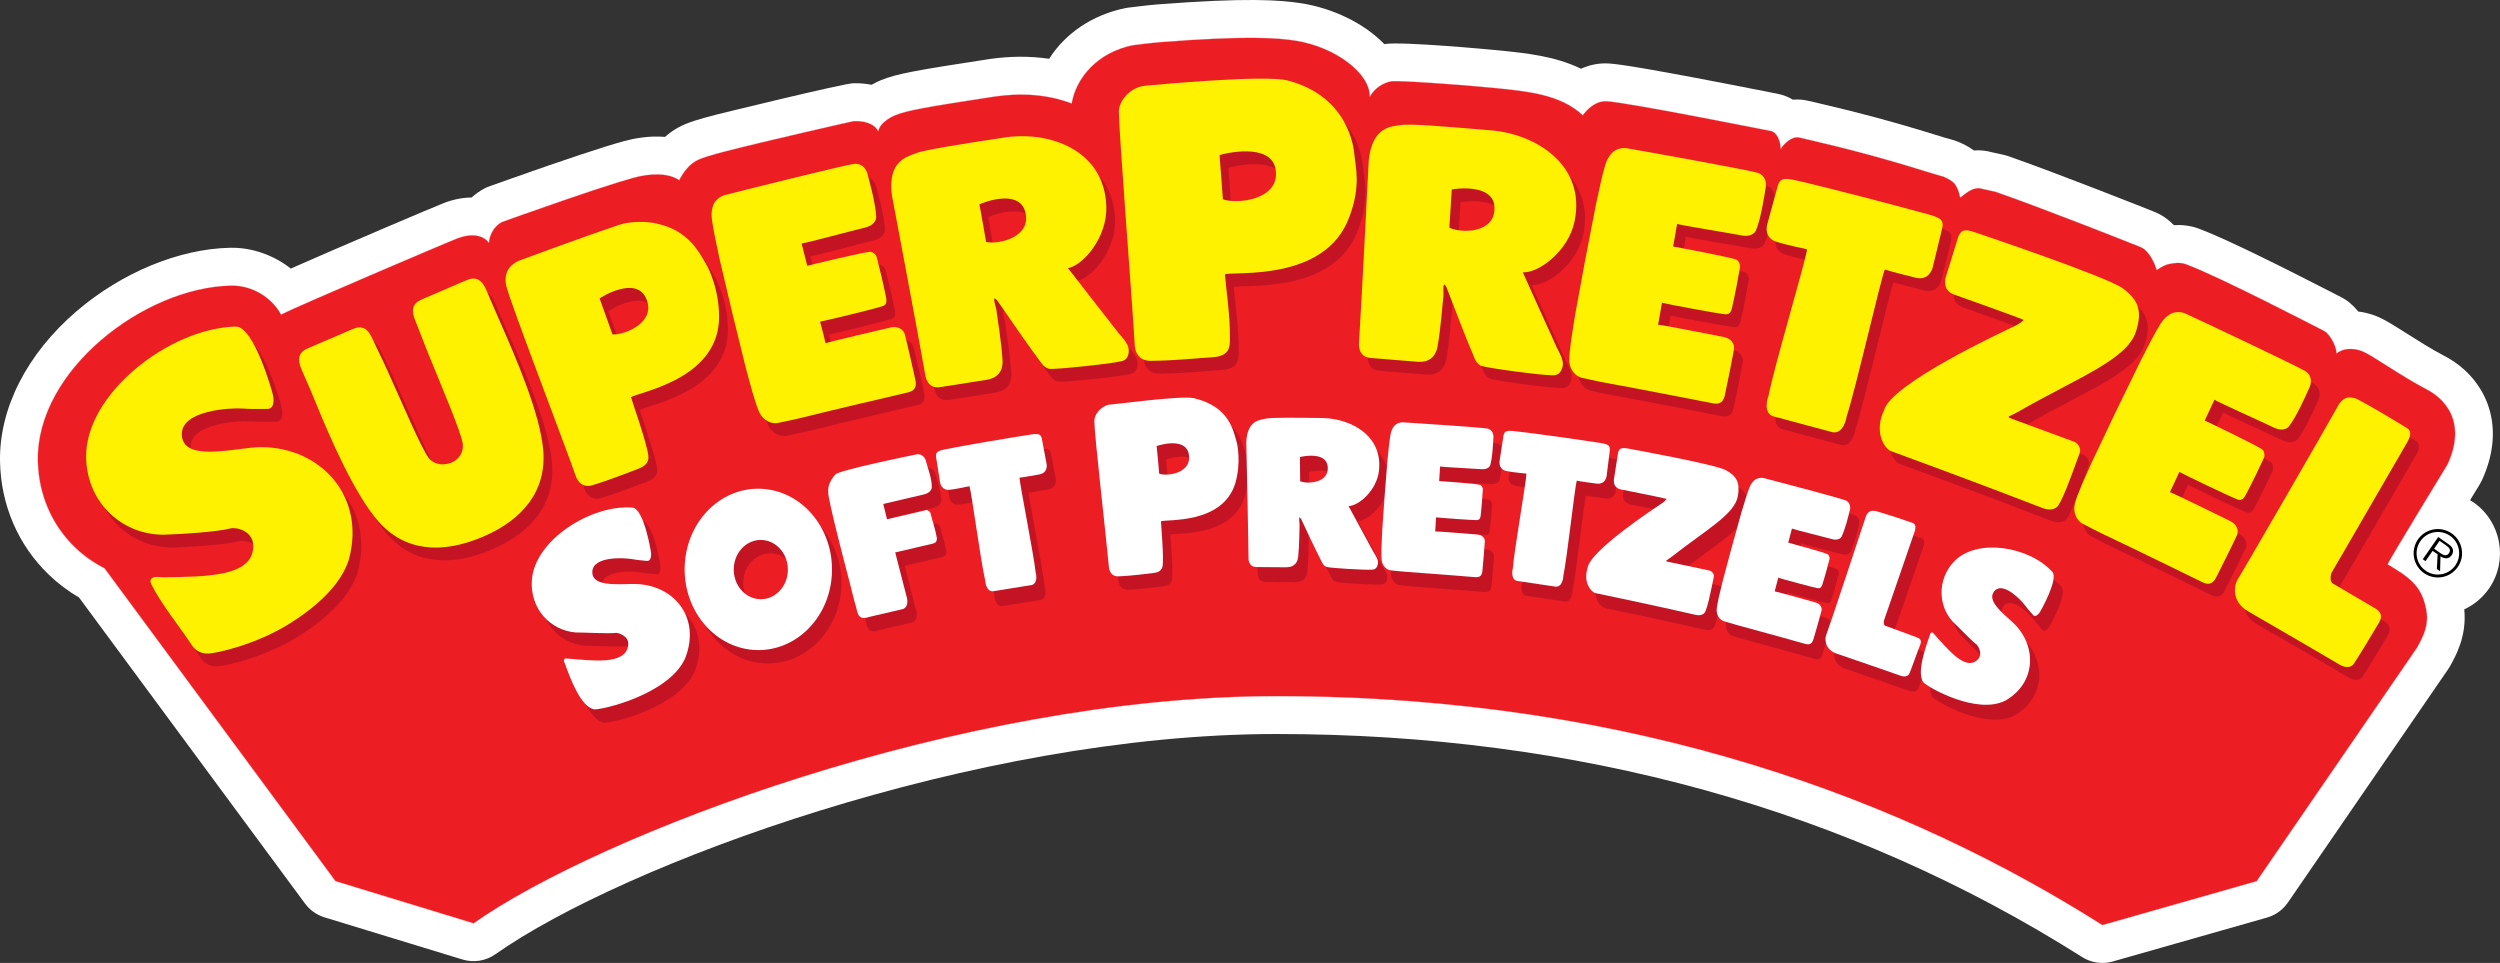 <?xml version="1.0" encoding="UTF-8"?><svg id="Layer_2" xmlns="http://www.w3.org/2000/svg" width="686" height="264.226" viewBox="0 0 686 264.226"><rect x="0" y="0" width="686" height="264.226" fill="#333333" stroke="none"/><defs><style>.cls-1{fill:#ed1d24;}.cls-2{fill:#fff200;}.cls-3{fill:#fff;}.cls-4{fill:none;stroke:#ed1d24;stroke-width:.052px;}.cls-5{fill:#c41424;}</style></defs><g id="Isolation_Mode"><path class="cls-3" d="M678.669,137.801c-.288-.2-.589-.37-.885-.549.902-1.479,1.806-2.96,2.698-4.417.219-.36.418-.732.592-1.115,7.304-16.025.079-28.647-10.315-34.044-3.544-1.841-7.411-4.296-10.521-6.267-3.901-2.475-6.03-3.804-8.043-4.614-1.686-.678-3.4-1.114-5.094-1.314-1.366-1.689-2.968-3.078-4.681-3.938-.341-.17-1.123-.571-2.24-1.145-11.865-6.095-28.576-14.551-36.667-17.603-2.635-.997-5.108-1.128-6.988-1.008-1.379-1.435-3.07-2.705-5.133-3.563-1.738-.725-27.758-11.024-40.464-15.419-.386-.134-.782-.244-1.182-.332l-3.047-.666c-1.807-.52-3.494-.646-5.046-.511-1.553-1.137-3.192-1.936-4.534-2.476-.391-.158-.793-.291-1.203-.4-1.385-.368-3.091-.896-5.238-1.556-4.943-1.519-12.41-3.814-23.372-6.553-2.214-.554-4.601-1.117-6.357-1.533-1.042-.246-1.833-.432-2.113-.504-.161-.044-.321-.084-.481-.121l-2.276-.51c-1.386-.325-2.753-.409-4.093-.285-1.3-.785-2.746-1.344-4.313-1.638l.003-.005-1.684-.332c-33.967-6.713-41.579-7.753-44.343-7.951-2.7-.195-5.347.305-7.819,1.43-7.126-3.475-15.098-4.281-22.366-5.014l-.861-.087c-.256-.026-26.169-2.492-30.74-1.657-5.647-5.823-14.301-9.894-22.871-11.219-5.818-.899-15.043-1.562-39.391.33-2.425.184-7.39.805-7.946.875-.244.03-.484.069-.724.116-9.083,1.797-16.582,6.913-21.045,13.928-5.363-.79-11.052-.749-16.847.144-19.45,2.984-24.971,3.951-29.268,5.714-.594.239-1.525.654-2.603,1.274-1.576-.319-3.259-.455-5.038-.422-2.737.053-37.277,8.536-37.603,8.62-4.678,1.202-7.863,2.155-10.299,3.463-1.342.722-2.588,1.599-3.745,2.639-4.369-.374-8.504.416-11.244,1.159-5.354,1.448-16.679,5.208-31.071,10.314l-5.885,2.089c-.473.167-.934.368-1.376.603-1.273.67-2.442,1.505-3.49,2.471-2.439.016-4.99.499-7.533,1.477-2.791,1.077-28.705,12.099-42.1,18.018-4.649-3.688-10.7-5.835-16.601-5.708-14.005.281-29.762,6.782-42.15,17.391C7.378,97.071-.284,112.126.008,126.677c.235,11.927,4.99,22.943,13.386,31.014,2.52,2.425,5.302,4.522,8.292,6.258l62.019,83.995c1.326,1.799,3.198,3.121,5.336,3.774l37.865,11.567c3.071.941,6.412.407,9.038-1.446,35.072-24.698,131.56-60.429,214.286-60.427,82.558,0,156.948,20.591,221.102,61.2,1.684,1.064,3.618,1.614,5.571,1.614.956,0,1.914-.131,2.852-.398l42.306-12.046c2.333-.665,4.36-2.122,5.732-4.12l43.956-63.996c.163-.238.316-.482.459-.732,1.605-2.809,4.747-8.417,3.981-15.719,2.64-1.237,5.01-3.144,6.792-5.712,5.341-7.727,3.406-18.361-4.312-23.702"/><path class="cls-1" d="M28.687,155.896l63.396,85.863,37.864,11.567c34.308-24.161,133.186-62.331,220.283-62.329,99.74,0,174.006,29.475,226.672,62.815l42.308-12.046,43.956-63.998c2.05-3.587,3.337-6.635,2.548-10.523-.727-3.58-1.831-6.859-7.473-10.444,0,0-2.393-1.567-3.131-1.94,1.453-2.881,16.487-27.461,16.487-27.461,6.288-13.793-3.643-19.445-5.642-20.484-7.314-3.802-14.999-9.394-17.645-10.458-2.643-1.063-5.332-.926-7.246.599.202-1.801-1.833-5.462-3.295-6.195-2.523-1.259-28.064-14.599-37.934-18.325-1.859-.701-3.761-.208-4.448-.097-1.229.206-2.009.687-3.608,1.687-.502-1.696-2-5.295-4.4-6.293-1.934-.807-27.575-10.939-39.854-15.186l-3.472-.759c-2.379-.813-4.203.875-6.198,2.374-.3-1.4-.655-2.622-1.476-3.742-.808-1.099-3.141-2.037-3.141-2.037-4.688-1.247-12.802-4.158-28.459-8.07-3.751-.937-8.007-1.907-8.704-2.099l-2.353-.527c-2.021-.503-4.319,1.766-5.108,3.187-.086-2.271-1.016-4.745-2.826-5.018-.291-.039-38.225-7.66-44.888-8.137-2.145-.155-4.599,1.122-6.582,3.842-6.251-5.828-15.279-6.578-24.761-7.54-8.637-.873-26.216-2.081-27.797-1.778-2.101.398-4.446,1.701-5.929,4.284.21-6.545-9.581-13.775-20.431-15.45-4.927-.762-13.462-1.407-37.008.421-2.243.171-7.44.824-7.44.824-9.827,1.944-15.687,9.019-16.856,16.008-6.521-2.502-13.957-3.016-21.476-1.858-18.383,2.818-23.81,3.772-26.962,5.082.023-.012.037-.017.037-.017-.053.024-4.145,1.604-4.707,4.467-1.199-2.509-4.497-2.9-6.656-2.849-.234.005-24.731,5.594-35.212,8.295-3.52.905-6.418,1.722-7.959,2.55-2.081,1.118-3.56,3.062-4.786,5.388-3.03-2.12-8.063-1.891-12.417-.711-4.311,1.167-14.226,4.37-30.31,10.077-1.632.578-5.883,2.087-5.883,2.087-2.136,1.127-3.421,3.423-3.592,5.781-1.474-2.231-4.92-2.721-8.54-1.328-3.702,1.43-45.115,19.132-48.53,20.963-2.417-4.61-7.855-8.07-13.71-7.957-23.766.477-53.473,23.204-52.973,48.071.181,9.151,3.803,17.568,10.195,23.714,2.425,2.333,5.133,4.243,8.072,5.71"/><path class="cls-4" d="M28.654,155.905l63.402,85.888,37.869,11.571c34.311-24.169,133.199-62.35,220.305-62.348,99.75,0,174.024,29.484,226.696,62.834l42.312-12.05,43.96-64.016c2.051-3.588,3.338-6.637,2.549-10.526-.727-3.582-1.831-6.862-7.474-10.448,0,0-2.393-1.567-3.132-1.94,1.454-2.882,16.489-27.469,16.489-27.469,6.289-13.798-3.643-19.451-5.643-20.49-7.314-3.804-15-9.397-17.646-10.462-2.643-1.062-5.333-.926-7.247.6.202-1.801-1.833-5.464-3.296-6.197-2.523-1.26-28.066-14.603-37.937-18.33-1.859-.702-3.761-.209-4.449-.098-1.229.206-2.009.688-3.608,1.688-.502-1.697-2-5.297-4.4-6.294-1.935-.808-27.578-10.943-39.859-15.191l-3.472-.76c-2.379-.812-4.203.875-6.198,2.375-.301-1.4-.655-2.622-1.477-3.743-.808-1.099-3.141-2.037-3.141-2.037-4.689-1.248-12.804-4.16-28.462-8.073-3.751-.937-8.008-1.907-8.705-2.099l-2.353-.528c-2.021-.502-4.32,1.766-5.109,3.188-.085-2.271-1.016-4.746-2.826-5.019-.291-.039-38.229-7.663-44.893-8.14-2.145-.155-4.599,1.123-6.582,3.843-6.252-5.829-15.281-6.579-24.764-7.542-8.638-.873-26.219-2.081-27.8-1.778-2.101.398-4.446,1.702-5.929,4.285.21-6.547-9.583-13.779-20.433-15.455-4.928-.761-13.464-1.407-37.012.422-2.243.171-7.441.824-7.441.824-9.828,1.944-15.688,9.021-16.857,16.013-6.523-2.503-13.959-3.017-21.479-1.859-18.385,2.819-23.812,3.773-26.965,5.083.023-.011.037-.016.037-.016-.053.023-4.145,1.604-4.707,4.468-1.199-2.509-4.498-2.901-6.657-2.85-.234.005-24.733,5.596-35.216,8.297-3.52.905-6.418,1.723-7.96,2.551-2.08,1.119-3.559,3.063-4.786,5.39-3.03-2.121-8.064-1.892-12.418-.711-4.312,1.167-14.227,4.371-30.313,10.079-1.632.579-5.884,2.088-5.884,2.088-2.136,1.128-3.421,3.424-3.592,5.783-1.474-2.231-4.921-2.722-8.541-1.329-3.703,1.431-45.119,19.139-48.536,20.97-2.416-4.612-7.855-8.073-13.711-7.959-23.768.477-53.478,23.21-52.978,48.084.181,9.154,3.803,17.573,10.196,23.722,2.426,2.333,5.134,4.243,8.073,5.711Z"/><path class="cls-5" d="M222.38,70.33c1.52-.183,13.967-3.562,17.392-4.367,2.078-.491,3.064-1.71,3.071-2.935-.171-3.649-1.606-8.831-2.435-11.916.174.646-.386-2.777-3.448-2.652-1.745.069-33.995,8.116-35.83,8.637-1.095.312-2.414,1.324-2.942,2.555-.4.935-.654,2.353-.46,3.825.451,3.414,1.132,6.293,2.162,11.222l3.564,15.108,3.492,14.212c1.296,4.863,2.754,10.419,3.844,12.678,1.118,2.317,3.469,3.259,5.142,2.861.817-.195,3.963-.794,6.33-1.387,8.764-2.194,26.369-6.278,29.355-6.998,2.795-.671,2.071-2.893,1.844-3.99-.268-1.322-2.344-10.421-2.768-11.926-.381-1.367-1.879-2.356-3.957-1.865-3.423.808-16.341,3.793-17.788,4.309.032-.011-1.118-4.51-1.5-5.929,1.569-.259,15.738-3.705,17.161-4.251.805-.31,1.187-.787.993-2.134-.75-3.884-1.903-8.528-2.625-11.324-.187-.729-1.09-1.363-1.557-1.453-1.088-.206-17.494,3.83-17.494,3.83l-1.546-6.11Z"/><path class="cls-5" d="M462.615,64.954c1.467.458,14.201,2.483,17.656,3.152,2.099.41,3.495-.301,4.001-1.414,1.347-3.395,2.162-8.713,2.673-11.868-.106.662.79-2.689-2.057-3.835-1.618-.65-34.333-6.542-36.219-6.82-1.129-.166-2.747.215-3.733,1.123-.745.689-1.562,1.879-1.99,3.297-.986,3.301-1.546,6.207-2.632,11.121l-2.944,15.242-2.645,14.392c-.814,4.972-1.765,10.63-1.696,13.141.067,2.574,1.826,4.395,3.518,4.724.823.152,3.936.895,6.336,1.326,8.892,1.597,26.626,5.096,29.644,5.663,2.821.534,3.076-1.792,3.323-2.882.297-1.321,2.132-10.467,2.366-12.008.213-1.405-.748-2.923-2.842-3.328-3.453-.667-16.464-3.247-17.994-3.368.037.003.833-4.573,1.065-6.024,1.539.407,15.871,3.076,17.396,3.164.859.048,1.41-.234,1.782-1.539.908-3.849,1.759-8.556,2.252-11.403.125-.74-.435-1.692-.828-1.962-.905-.635-17.524-3.685-17.524-3.685l1.092-6.209Z"/><path class="cls-5" d="M610.059,113.199c1.296.819,13.069,6.08,16.233,7.619,1.92.932,3.455.615,4.232-.331,2.178-2.93,4.344-7.853,5.654-10.764-.268.606,1.461-2.398-.988-4.24-1.396-1.051-31.458-15.221-33.21-15.978-1.046-.454-2.708-.507-3.898.118-.9.472-1.995,1.41-2.774,2.669-1.813,2.932-3.106,5.586-5.428,10.055l-6.797,13.958-6.285,13.214c-2.078,4.587-4.465,9.811-5.048,12.248-.602,2.502.623,4.719,2.171,5.471.757.368,3.571,1.891,5.779,2.93,8.172,3.848,24.393,11.824,27.161,13.157,2.585,1.245,3.436-.933,3.955-1.924.629-1.198,4.774-9.555,5.399-10.986.567-1.303.037-3.013-1.884-3.948-3.164-1.541-15.057-7.406-16.503-7.917.037.009,1.99-4.201,2.592-5.543,1.381.792,14.529,7.087,15.978,7.561.822.273,1.421.148,2.12-1.021,1.879-3.483,3.92-7.808,5.13-10.426.32-.685.021-1.745-.286-2.113-.711-.847-15.971-8.102-15.971-8.102l2.668-5.707Z"/><path class="cls-5" d="M536.409,79.304c-.461,1.328-.697,3.941,2.196,5.029,0,0,17.689,6.281,19.119,6.966-.676.637-1.021.998-3.046,1.958-2.539,1.213-33.583,15.654-35.3,22.891-2.548,5.267-.435,9.856,1.745,11.092-.035-.032,25.381,9.292,41.671,15.645,1.937.782,3.886.569,4.689-1.129,1.275-2.285,2.24-4.692,5.654-14.113.308-.833-.347-2.402-1.474-2.879l-15.423-5.686c-3.869-1.475-3.131-.817-.291-2.444,16.757-9.595,30.074-14.398,32.56-22.109,1.721-5.348.944-8.556-3.604-11.886-4.371-3.199-39.079-14.865-40.461-15.337-3.275-1.215-4.068-.398-4.723,1.301l-3.312,10.701Z"/><path class="cls-5" d="M271.171,59.576c.35,1.752,1.819,10.317,1.819,10.317,3.421.833,12.771-1.354,10.706-8.399-1.844-6.294-11.851-2.277-12.525-1.918M275.8,88.389c.301,2.525,1.412,8.859,1.708,14.048.099,1.766-.38,4.598-4.289,5.283-2.723.475-7.701,1.181-12.802,2.018-3.738.616-4.117-3.411-4.117-3.411-2.204-12.444-9.167-49.318-9.167-49.318-1.199-9.472,4.3-10.483,6.605-11.444,2.259-.942,13.217-2.622,24.175-4.307,12.402-1.9,27.515,3.307,28.077,18.839.31,8.495-6.313,16.232-10.521,16.994,0,0,13.365,17.218,13.872,17.815.502.597,2.676,2.844,2.782,4.369,0,0,.421,2.891-1.976,3.349-2.493.685-18.138,2.312-19.688,2.097-.993-.134-1.694-.778-2.192-1.423-2.687-3.495-10.555-14.877-11.148-15.793-3.284-5.071-1.328.595-1.319.884"/><path class="cls-5" d="M400.765,55.511c-.072,1.779-.655,10.453-.655,10.453,3.131,1.614,12.731,1.681,12.379-5.649-.312-6.554-10.988-5.001-11.724-4.804M398.5,84.597c-.301,2.527-.713,8.945-1.641,14.059-.315,1.741-1.446,4.384-5.406,4.129-2.759-.178-7.767-.662-12.921-1.044-3.772-.277-3.203-4.286-3.203-4.286.785-12.613,2.673-50.088,2.673-50.088,1.058-9.491,6.635-9.181,9.109-9.575,2.414-.381,13.463.556,24.511,1.498,12.502,1.06,25.967,9.671,22.868,24.899-1.697,8.332-9.949,14.298-14.219,14.044,0,0,8.947,19.882,9.301,20.578.349.699,1.935,3.395,1.678,4.9,0,0-.269,2.911-2.71,2.791-2.583.083-18.17-2.009-19.628-2.583-.933-.366-1.467-1.157-1.794-1.902-1.793-4.025-6.771-16.934-7.13-17.966-2.002-5.698-1.43.263-1.488.546"/><path class="cls-5" d="M313.775,98.021c-.88-14.729-4.3-57.689-4.353-63.924-.021-2.564,2.828-6.686,7.327-7.07,3.409-.289,32.814-3.071,39.054-1.414,16.304,4.314,18.074,17.813,18.285,20.602.208,2.789,1.884,8.271-1.47,16.941-6.591,17.871-31.754,14.691-34.096,15.64.275,3.427,1.499,11.664,1.384,17.857-.037,2.066-.088,4.621-4.847,4.895-3.311.189-9.923.909-16.855.988-4.543.048-4.429-4.515-4.429-4.515M337.059,46.069c.171,2.074.917,12.136.917,12.136,3.964,1.416,15.924.1,14.443-8.303-1.328-7.508-14.508-4.155-15.36-3.833"/><path class="cls-5" d="M494.911,52.941c-3.416-.743-4.078-.229-4.666,1.497l-2.853,10.475c-.41,1.342-.528,3.953,2.411,4.92,2.817.928,8.017,1.967,8.471,2.09-.336,2.972-9.126,32.5-10.623,40.366-.032-.197-1.847,4.987,1.835,5.589l15.252,4.096c3.513,1.269,4.455-4.142,4.327-3.985,2.528-7.598,9.392-37.772,10.542-40.535,1.551.544,5.985,1.648,8.716,2.328,3.038.57,4.193-1.8,4.489-3.173l2.558-10.553c.319-1.791.039-2.629-3.326-3.568-8.038-2.25-29.637-7.911-37.133-9.547"/><path class="cls-5" d="M160.343,133.956c-4.272-11.962-17.603-46.596-18.959-51.789-.539-2.072-.567-5.455,3.627-7.193,1.842-.687,18.901-6.982,27.339-9.778,3.147-1.039,7.746-.949,10.134-.361,9.176,1.877,12.046,8.438,14.103,11.902,0,0,3.481,6.538,3.111,14.891-.949,16.304-22.488,19.553-24.136,20.886.724,2.454,3.307,9.454,4.476,14.548.398,1.734,1.046,3.842-2.692,5.175-2.603.93-6.841,2.735-12.367,4.416-3.62,1.101-4.636-2.697-4.636-2.697M166.941,85.4c.634,1.671,3.522,9.866,3.522,9.866,3.516.245,12.366-3.476,9.144-10.079-2.874-5.897-12.064-.255-12.666.213"/><path class="cls-5" d="M98.104,157.169c-2.256,7.017-9.063,12.953-16.057,17.36-9.377,5.903-20.255,8.252-22.437,8.312-1.969.075-3.705-.791-4.709-2.52-2.789-4.235-8.496-11.439-10.799-16.184-.69-1.215-.414-1.782.31-2.138.722-.356,2.152-.056,2.902-.067,11.514-.218,24.497-.049,24.59-8.496.053-4.293-4.67-5.332-6.237-4.925-3.689.963-13.49,1.59-17.911,1.71-11.432.292-21.393-8.415-21.713-21.032-.442-17.45,22.734-35.601,41.031-36.066,5.089-.13,10.211,18.387,10.254,18.878,0,0,.917,4.052-1.941,3.716-2.245.061-4.758.026-6.425-.101-3.184-.236-16.834.428-16.663,7.097.169,6.673,10.586,4.645,18.473,3.71,17.462-2.073,32.555,11.877,27.332,30.746"/><path class="cls-5" d="M134.81,150.846c11.153-4.719,17.614-12.71,16.661-23.861-.833-9.752-7.253-24.788-11.824-35.11-1.68-3.795-3.245-7.507-3.752-8.688-1.272-2.957-2.916-3.883-5.41-2.814-.537.236-11.854,5.096-12.398,5.323-2.495,1.071-2.955,2.897-1.68,5.86.504,1.182,1.897,5.013,3.46,8.857,3.862,9.507,9.106,21.749,9.521,24.853.317,2.384-1.162,4.501-3.252,5.251-2.064.741-4.543.588-6.04-1.284-1.958-2.451-7.151-14.708-11.384-24.062-1.711-3.782-3.544-7.394-4.048-8.575-1.273-2.962-2.911-3.888-5.406-2.814-.542.236-11.856,5.094-12.403,5.321-2.495,1.071-2.953,2.897-1.682,5.86.507,1.182,2.168,4.837,3.731,8.676,4.246,10.454,10.881,25.589,17.317,32.926,7.297,8.322,17.48,8.986,28.589,4.281"/><path class="cls-2" d="M219.965,66.819c1.523-.187,13.969-3.559,17.392-4.369,2.081-.491,3.069-1.713,3.073-2.933-.171-3.647-1.606-8.833-2.432-11.918.169.645-.389-2.773-3.45-2.652-1.746.067-33.995,8.118-35.833,8.636-1.092.313-2.414,1.324-2.939,2.553-.401.938-.653,2.356-.461,3.828.449,3.414,1.132,6.29,2.164,11.222l3.567,15.106,3.487,14.212c1.296,4.865,2.754,10.421,3.842,12.678,1.12,2.319,3.469,3.258,5.142,2.862.824-.196,3.965-.796,6.33-1.388,8.764-2.192,26.371-6.277,29.359-6.996,2.794-.671,2.069-2.893,1.845-3.99-.271-1.324-2.347-10.424-2.768-11.924-.384-1.37-1.879-2.358-3.958-1.865-3.425.805-16.346,3.791-17.79,4.307.037-.011-1.118-4.513-1.497-5.931,1.567-.26,15.735-3.706,17.158-4.254.805-.308,1.19-.787.991-2.129-.748-3.884-1.9-8.531-2.622-11.324-.188-.729-1.088-1.366-1.558-1.454-1.088-.206-17.494,3.833-17.494,3.833l-1.548-6.11Z"/><path class="cls-2" d="M460.208,61.441c1.463.456,14.196,2.486,17.649,3.152,2.101.405,3.501-.303,4.008-1.416,1.34-3.395,2.16-8.714,2.669-11.863-.107.655.784-2.694-2.06-3.84-1.618-.648-34.328-6.54-36.219-6.815-1.127-.169-2.742.21-3.728,1.12-.748.689-1.563,1.874-1.988,3.3-.993,3.3-1.553,6.198-2.632,11.12l-2.95,15.242-2.646,14.39c-.814,4.969-1.761,10.632-1.694,13.141.067,2.569,1.824,4.39,3.518,4.719.824.157,3.937.9,6.337,1.331,8.891,1.597,26.623,5.091,29.644,5.663,2.825.532,3.073-1.791,3.318-2.881.299-1.32,2.141-10.47,2.37-12.014.211-1.405-.745-2.918-2.846-3.323-3.453-.667-16.46-3.247-17.987-3.372.034.007.831-4.569,1.062-6.022,1.539.409,15.874,3.078,17.397,3.164.858.046,1.404-.232,1.777-1.537.914-3.851,1.763-8.561,2.254-11.403.125-.74-.433-1.692-.824-1.967-.909-.632-17.528-3.682-17.528-3.682l1.099-6.207Z"/><path class="cls-2" d="M607.647,109.682c1.296.819,13.067,6.082,16.232,7.621,1.924.935,3.458.618,4.233-.326,2.181-2.935,4.349-7.857,5.659-10.769-.278.609,1.456-2.395-.995-4.24-1.394-1.048-31.461-15.221-33.213-15.977-1.046-.456-2.703-.51-3.89.115-.903.472-1.997,1.41-2.78,2.671-1.812,2.932-3.103,5.587-5.424,10.06l-6.8,13.953-6.288,13.212c-2.076,4.59-4.459,9.813-5.047,12.255-.6,2.499.627,4.716,2.175,5.468.757.368,3.569,1.891,5.777,2.933,8.176,3.846,24.395,11.821,27.16,13.154,2.59,1.248,3.435-.932,3.953-1.923.634-1.199,4.781-9.558,5.402-10.986.571-1.303.039-3.018-1.882-3.95-3.166-1.539-15.057-7.406-16.501-7.92.032.014,1.99-4.198,2.588-5.536,1.381.789,14.533,7.082,15.985,7.561.814.271,1.416.141,2.112-1.021,1.882-3.483,3.925-7.81,5.136-10.433.315-.68.018-1.742-.287-2.11-.713-.847-15.971-8.1-15.971-8.1l2.666-5.712Z"/><path class="cls-2" d="M533.994,75.792c-.461,1.326-.697,3.944,2.199,5.027,0,0,17.688,6.278,19.12,6.97-.678.635-1.025.993-3.045,1.954-2.541,1.21-33.585,15.651-35.3,22.895-2.553,5.263-.438,9.85,1.742,11.088-.034-.035,25.379,9.294,41.672,15.642,1.937.782,3.883.57,4.691-1.129,1.273-2.277,2.245-4.687,5.651-14.108.31-.838-.347-2.402-1.471-2.881l-15.425-5.682c-3.872-1.479-3.132-.824-.294-2.446,16.76-9.595,30.076-14.398,32.562-22.111,1.72-5.349.944-8.558-3.603-11.889-4.37-3.196-39.082-14.862-40.459-15.332-3.277-1.22-4.066-.403-4.726,1.298l-3.314,10.704Z"/><path class="cls-2" d="M268.761,56.062c.348,1.754,1.817,10.32,1.817,10.32,3.421.833,12.77-1.354,10.706-8.399-1.844-6.302-11.852-2.28-12.523-1.921M273.39,84.873c.301,2.53,1.407,8.859,1.706,14.053.101,1.763-.38,4.598-4.289,5.281-2.724.474-7.704,1.18-12.802,2.02-3.738.613-4.118-3.416-4.118-3.416-2.203-12.442-9.167-49.318-9.167-49.318-1.198-9.472,4.296-10.481,6.605-11.444,2.259-.937,13.217-2.62,24.176-4.302,12.402-1.905,27.514,3.305,28.077,18.838.308,8.494-6.314,16.23-10.521,16.99,0,0,13.363,17.22,13.869,17.817.507.595,2.678,2.845,2.782,4.367,0,0,.424,2.893-1.974,3.349-2.492.69-18.137,2.312-19.688,2.102-.992-.142-1.698-.78-2.191-1.428-2.687-3.493-10.553-14.87-11.148-15.793-3.284-5.066-1.329.597-1.317.884"/><path class="cls-2" d="M398.353,51.994c-.071,1.784-.657,10.456-.657,10.456,3.136,1.613,12.736,1.682,12.384-5.649-.317-6.557-10.984-4.999-11.727-4.807M396.09,81.087c-.303,2.525-.715,8.943-1.643,14.055-.317,1.74-1.449,4.385-5.411,4.131-2.756-.176-7.762-.662-12.914-1.046-3.779-.28-3.207-4.286-3.207-4.286.787-12.611,2.675-50.091,2.675-50.091,1.057-9.484,6.642-9.179,9.109-9.568,2.414-.384,13.462.556,24.509,1.493,12.501,1.062,25.968,9.674,22.87,24.898-1.699,8.331-9.95,14.302-14.217,14.05,0,0,8.947,19.875,9.299,20.574.349.701,1.934,3.397,1.678,4.904,0,0-.269,2.907-2.711,2.784-2.582.088-18.174-2.006-19.627-2.578-.935-.366-1.465-1.16-1.796-1.9-1.789-4.027-6.765-16.939-7.133-17.971-1.997-5.693-1.425.266-1.481.551"/><path class="cls-2" d="M311.363,94.511c-.884-14.735-4.298-57.691-4.354-63.924-.02-2.569,2.824-6.688,7.328-7.072,3.411-.289,32.816-3.071,39.058-1.419,16.295,4.316,18.07,17.818,18.281,20.604.208,2.794,1.891,8.276-1.465,16.941-6.594,17.876-31.757,14.694-34.101,15.643.275,3.429,1.499,11.664,1.386,17.857-.037,2.064-.09,4.619-4.849,4.892-3.311.19-9.926.91-16.852.986-4.546.053-4.432-4.508-4.432-4.508M334.647,42.557c.173,2.069.914,12.136.914,12.136,3.964,1.419,15.927.102,14.446-8.303-1.321-7.513-14.506-4.155-15.36-3.833"/><path class="cls-2" d="M492.5,49.428c-3.414-.743-4.083-.229-4.666,1.495l-2.858,10.477c-.405,1.347-.523,3.955,2.416,4.92,2.819.928,8.017,1.965,8.475,2.088-.342,2.973-9.13,32.499-10.625,40.37-.032-.201-1.846,4.985,1.833,5.589l15.254,4.097c3.508,1.27,4.452-4.148,4.328-3.988,2.525-7.6,9.386-37.772,10.541-40.53,1.549.541,5.987,1.643,8.714,2.323,3.036.574,4.2-1.8,4.487-3.173l2.557-10.553c.322-1.791.047-2.631-3.325-3.571-8.036-2.249-29.635-7.908-37.131-9.544"/><path class="cls-2" d="M157.934,130.447c-4.275-11.965-17.605-46.601-18.959-51.794-.542-2.069-.569-5.453,3.619-7.191,1.847-.687,18.908-6.98,27.344-9.778,3.147-1.044,7.746-.953,10.134-.361,9.177,1.872,12.046,8.436,14.104,11.898,0,0,3.48,6.535,3.11,14.892-.949,16.305-22.488,19.552-24.136,20.887.722,2.458,3.307,9.452,4.476,14.548.398,1.736,1.046,3.842-2.694,5.172-2.601.935-6.841,2.738-12.363,4.418-3.626,1.104-4.635-2.691-4.635-2.691M164.527,81.888c.639,1.671,3.522,9.866,3.522,9.866,3.521.245,12.368-3.481,9.147-10.077-2.875-5.896-12.065-.259-12.669.211"/><path class="cls-2" d="M95.695,153.655c-2.261,7.015-9.065,12.951-16.059,17.357-9.378,5.906-20.255,8.255-22.435,8.313-1.972.077-3.708-.791-4.712-2.52-2.786-4.231-8.496-11.44-10.801-16.184-.687-1.21-.412-1.784.313-2.136.722-.356,2.152-.053,2.902-.067,11.513-.22,24.492-.051,24.592-8.496.046-4.293-4.67-5.332-6.24-4.927-3.689.963-13.487,1.59-17.91,1.715-11.433.291-21.394-8.422-21.713-21.033-.442-17.449,22.736-35.603,41.03-36.068,5.09-.13,10.211,18.387,10.255,18.878,0,0,.917,4.047-1.942,3.716-2.247.063-4.755.024-6.424-.101-3.184-.236-16.834.428-16.663,7.098.166,6.667,10.586,4.644,18.473,3.707,17.461-2.071,32.557,11.879,27.334,30.748"/><path class="cls-2" d="M132.398,147.333c11.153-4.721,17.614-12.71,16.661-23.858-.834-9.757-7.253-24.791-11.824-35.115-1.68-3.796-3.245-7.506-3.752-8.686-1.272-2.958-2.916-3.886-5.411-2.814-.536.236-11.853,5.094-12.395,5.323-2.497,1.071-2.958,2.9-1.687,5.857.509,1.183,1.902,5.013,3.465,8.857,3.862,9.512,9.106,21.748,9.52,24.856.32,2.384-1.164,4.501-3.251,5.253-2.065.739-4.543.591-6.043-1.289-1.958-2.448-7.149-14.707-11.381-24.062-1.711-3.779-3.544-7.394-4.048-8.574-1.273-2.958-2.912-3.886-5.406-2.814-.542.236-11.857,5.098-12.4,5.323-2.498,1.069-2.956,2.897-1.683,5.859.505,1.183,2.166,4.837,3.728,8.679,4.245,10.456,10.885,25.585,17.321,32.928,7.299,8.32,17.475,8.98,28.586,4.277"/><path class="cls-5" d="M643.735,115.299c-3.353,6.019-25.767,44.814-27.341,47.251-.78,1.208-2.009,5.92,3.004,8.771,5.161,2.94,23.534,13.713,25.131,14.636,1.319.764,2.888.903,3.751-.289.861-1.192,5.768-9.283,6.99-11.417,1.008-1.752.27-2.969-.922-3.696-.941-.571-10.717-6.308-11.863-6.97-.685-.394-.782-2.197-.109-3.264.882-1.395,18.841-32.502,19.887-34.261,1.051-1.758,2.477-3.936.586-5.107-1.752-1.079-9.873-6.036-13.782-8.003-.759-.377-2.134-.431-2.488-.347-1.881.435-2.844,2.696-2.844,2.696"/><path class="cls-2" d="M641.32,111.789c-3.351,6.015-25.765,44.812-27.334,47.247-.78,1.212-2.009,5.917,2.997,8.775,5.163,2.935,23.541,13.706,25.135,14.634,1.32.763,2.886.898,3.747-.287.866-1.194,5.768-9.288,6.994-11.417,1.007-1.756.273-2.971-.926-3.696-.937-.574-10.717-6.311-11.863-6.97-.682-.398-.775-2.197-.101-3.266.879-1.393,18.836-32.504,19.889-34.263,1.041-1.759,2.469-3.939.578-5.103-1.749-1.083-9.87-6.036-13.784-8.005-.757-.382-2.131-.431-2.483-.35-1.884.438-2.849,2.701-2.849,2.701"/><path class="cls-5" d="M190.63,184.222c-4.305,9.875-22.689,14.277-25.041,14.09-3.659-.743-6.507-8.438-8.026-12.66-.495-.72-.12-1.381.329-1.312,7.387.592,16.441,1.923,17.079-3.673.308-2.666-3.01-3.374-3.256-3.344-2.344.282-9.167-.146-11.143-.104-7.066-.567-12.639-6.635-12.028-14.504.85-10.889,16.295-20.667,27.596-19.762,3.143.248,5.108,12.107,5.101,12.417,0,0,.308,2.578-1.435,2.182-1.384-.104-2.93-.294-3.951-.481-1.946-.357-10.395-.836-10.719,3.328-.324,4.161,6.22,3.58,11.143,3.515,10.889-.153,18.783,8.912,14.351,20.308"/><path class="cls-5" d="M552.826,196.312c-7.788,4.018-21.222-3.555-22.544-5.017-1.828-2.569.479-9.235,1.778-12.87.074-.75.648-.97.882-.669,4.165,4.591,8.944,10.616,12.265,7.315,1.583-1.576-.051-3.927-.22-4.047-1.566-1.153-5.47-5.314-6.69-6.411-3.978-4.392-4.173-11.541.326-16.351,6.219-6.653,20.695-4.276,27.057,2.752,1.772,1.953-3.25,10.843-3.416,11.044,0,0-1.169,1.858-2.014.611-.784-.861-1.62-1.863-2.14-2.567-.991-1.34-5.858-6.461-8.235-3.92-2.374,2.543,1.894,5.892,4.904,8.649,6.67,6.095,6.698,16.531-1.953,21.481"/><path class="cls-5" d="M306.857,159.086c-.845-9.19-3.958-35.971-3.979-39.873-.009-1.553,1.296-3.863,4.201-4.571-2.088.512,19.442-2.608,23.189-1.703,9.783,2.36,10.78,9.002,11.748,12.353,0,0,1.259,5.226-.475,11.042-3.529,11.315-19.003,9.736-20.375,10.38.067,1.86.618,7.253.528,11.05-.031,1.294.048,2.893-2.775,3.162-1.965.185-5.212.696-9.332.886-2.698.132-2.73-2.726-2.73-2.726M319.981,126.077c.151,1.287.699,7.582.699,7.582,2.386.8,9.165-.239,8.102-5.462-.949-4.67-8.301-2.342-8.801-2.12"/><path class="cls-5" d="M244.962,141.957l11.315-2.657c1.33-.368,1.976-1.164,1.997-1.937.072-2.402-1.22-5.58-1.699-7.503.102.405-.37-1.703-2.319-1.541-.243.018-22.242,4.517-22.418,5.568,0,0-2.224,2.132-1.975,4.775-.296,1.61,5.976,25.181,5.976,25.181,0,0,1.164,4.835,1.687,6.501.327,1.021.37,3.761,3.43,2.636l9.063-2.101c2.356-.442,1.344-3.705,1.319-3.58l-3.101-12.039,10.386-2.437c.519-.215,1.021-.252,1.056-1.484-.41-2.437-1.382-5.225-1.794-6.973-.085-.368-.891-.717-.947-.773l-10.939,2.571-1.037-4.207Z"/><path class="cls-5" d="M190.503,158.385c.754-12.198,10.393-21.405,21.537-20.56,11.138.84,19.562,11.41,18.81,23.613-.752,12.194-10.391,21.403-21.532,20.56-11.143-.842-19.565-11.414-18.815-23.613M210.857,168.073c4.094.308,7.635-3.073,7.91-7.552.276-4.482-2.816-8.364-6.91-8.671-4.092-.315-7.633,3.069-7.908,7.551-.278,4.479,2.816,8.36,6.908,8.672"/><path class="cls-5" d="M445.414,135.434c-.171.875-.074,2.534,1.835,2.946,0,0,11.639,2.31,12.595,2.608-.361.463-.549.715-1.725,1.502-1.476.991-19.576,12.863-19.988,17.552-1.116,3.527.627,6.202,2.101,6.774-.023-.016,16.728,3.492,27.504,5.978,1.279.312,2.476,0,2.828-1.134.587-1.546.972-3.141,2.244-9.345.116-.551-.435-1.47-1.182-1.667l-10.169-2.147c-2.56-.57-2.035-.225-.408-1.505,9.607-7.53,17.501-11.752,18.351-16.804.585-3.504-.195-5.438-3.342-7.107-3.027-1.602-25.809-5.726-26.712-5.892-2.161-.465-2.585.12-2.84,1.24l-1.092,7.001Z"/><path class="cls-5" d="M514.248,146.301c-1.345,4.096-10.086,30.519-10.766,32.199-.338.835-.521,3.879,2.976,5.045,3.592,1.206,16.45,5.682,17.563,6.064.924.314,1.924.215,2.312-.618.391-.831,2.342-6.418,2.949-7.834.611-1.424-.202-1.861-1.037-2.166-.662-.244-7.714-2.84-8.514-3.109-.477-.166-.549-1.053-.259-1.789.374-.958,7.516-21.849,7.956-23.052.437-1.206,1.118-2.893-.211-3.393-1.229-.461-7.29-2.474-9.988-3.226-.518-.144-1.359-.111-1.562-.017-1.13.489-1.419,1.896-1.419,1.896"/><path class="cls-5" d="M359.227,129.513c.037,1.127.067,6.624.067,6.624,2.046.872,8.103.476,7.545-4.129-.498-4.117-7.156-2.648-7.612-2.495M359.13,147.958c-.074,1.611-.039,5.675-.393,8.943-.116,1.11-.709,2.828-3.217,2.851-1.745.014-4.928-.065-8.195-.067-2.391-.005-2.213-2.555-2.213-2.555-.085-7.989-.613-31.706-.613-31.706.234-6.034,3.768-6.094,5.307-6.453,1.504-.356,8.514-.263,15.519-.185,7.931.1,16.819,4.913,15.562,14.657-.688,5.332-5.615,9.472-8.32,9.507,0,0,6.552,12.122,6.806,12.548.25.426,1.377,2.053,1.282,3.018,0,0-.034,1.842-1.58,1.879-1.625.174-11.549-.435-12.493-.729-.606-.187-.981-.662-1.222-1.115-1.31-2.456-5.041-10.366-5.318-11.005-1.525-3.499-.887.234-.912.412"/><path class="cls-5" d="M417.889,122.372c-2.194-.218-2.578.148-2.821,1.277l-1.037,6.786c-.155.873-.044,2.52,1.875,2.916,1.837.377,5.175.655,5.471.697,0,1.89-3.382,21.074-3.754,26.121-.035-.122-.798,3.268,1.56,3.379l9.875,1.472c2.296.542,2.497-2.927,2.425-2.821,1.042-4.953,3.169-24.4,3.689-26.216,1.016.229,3.884.601,5.645.828,1.949.141,2.506-1.433,2.59-2.319l.842-6.809c.072-1.15-.162-1.657-2.344-2.004-5.214-.831-19.186-2.823-24.016-3.307"/><path class="cls-5" d="M261.683,127.422c-2.162.456-2.409.923-2.303,2.074l1.069,6.776c.116.886.723,2.421,2.671,2.215,1.865-.197,5.131-.945,5.427-.993.576,1.8,3.168,21.104,4.342,26.031-.072-.111.227,3.356,2.506,2.745l9.859-1.592c2.351-.179,1.493-3.551,1.463-3.426-.516-5.033-4.383-24.209-4.439-26.1,1.039-.088,3.881-.604,5.631-.919,1.9-.458,1.953-2.127,1.765-2.997l-1.263-6.744c-.282-1.118-.657-1.527-2.844-1.199-5.215.789-19.14,3.127-23.884,4.129"/><path class="cls-5" d="M397.685,132.094c.956.185,9.135.56,11.361.736,1.354.109,2.187-.435,2.428-1.176.608-2.238.745-5.654.842-7.676-.021.426.306-1.757-1.569-2.275-1.069-.299-22.13-1.694-23.34-1.736-.722-.021-1.717.331-2.273.974-.425.489-.856,1.299-1.02,2.224-.394,2.15-.542,4.023-.875,7.203l-.78,9.826-.648,9.271c-.16,3.194-.359,6.834-.134,8.413.222,1.617,1.46,2.64,2.553,2.726.532.042,2.545.289,4.091.389,5.726.377,17.163,1.326,19.11,1.472,1.816.136,1.812-1.347,1.888-2.058.095-.849.609-6.753.643-7.743.035-.901-.678-1.792-2.029-1.898-2.229-.174-10.618-.882-11.593-.85.021,0,.202-2.941.248-3.876.995.15,10.232.815,11.199.762.546-.031.87-.244,1.011-1.097.301-2.493.507-5.525.616-7.355.025-.475-.398-1.033-.662-1.181-.616-.335-11.322-1.078-11.322-1.078l.255-3.997Z"/><path class="cls-5" d="M494.227,149.124c.903.363,8.859,2.303,11.014,2.898,1.305.365,2.224-.01,2.604-.69,1.027-2.081,1.814-5.409,2.3-7.374-.104.41.632-1.663-1.109-2.534-.99-.495-21.393-5.894-22.578-6.167-.704-.162-1.747-.005-2.414.518-.511.401-1.088,1.113-1.43,1.99-.794,2.037-1.296,3.844-2.236,6.902l-2.643,9.495-2.409,8.975c-.766,3.106-1.659,6.64-1.745,8.23-.085,1.634.931,2.877,1.986,3.168.514.141,2.444.771,3.943,1.164,5.55,1.47,16.594,4.585,18.473,5.101,1.761.484,2.039-.977,2.25-1.652.257-.824,1.886-6.52,2.11-7.485.206-.879-.319-1.886-1.629-2.252-2.152-.597-10.25-2.893-11.215-3.048.023.003.759-2.856.983-3.758.952.338,9.887,2.756,10.848,2.89.541.074.902-.074,1.203-.884.775-2.39,1.558-5.325,2.014-7.1.115-.465-.192-1.09-.426-1.287-.542-.449-10.903-3.226-10.903-3.226l1.009-3.874Z"/><path class="cls-3" d="M188.039,180.557c-4.309,9.871-22.69,14.272-25.043,14.085-3.661-.738-6.508-8.436-8.026-12.662-.493-.717-.121-1.377.331-1.314,7.387.597,16.436,1.928,17.079-3.664.308-2.668-3.01-3.381-3.258-3.346-2.347.28-9.167-.146-11.144-.107-7.063-.567-12.64-6.637-12.027-14.503.849-10.885,16.293-20.665,27.598-19.76,3.141.25,5.105,12.106,5.099,12.416,0,0,.31,2.578-1.433,2.185-1.386-.111-2.932-.299-3.951-.486-1.946-.352-10.395-.831-10.722,3.333-.326,4.156,6.223,3.577,11.144,3.508,10.886-.146,18.783,8.915,14.353,20.315"/><path class="cls-3" d="M550.301,192.228c-7.783,4.018-21.22-3.557-22.546-5.022-1.826-2.567.486-9.234,1.782-12.865.076-.755.646-.975.886-.674,4.161,4.594,8.945,10.616,12.262,7.316,1.58-1.572-.056-3.928-.218-4.053-1.567-1.148-5.473-5.309-6.691-6.403-3.978-4.393-4.172-11.542.324-16.353,6.217-6.654,20.693-4.275,27.061,2.749,1.769,1.953-3.256,10.845-3.422,11.042,0,0-1.164,1.865-2.011.618-.783-.859-1.62-1.863-2.139-2.565-.995-1.34-5.857-6.466-8.236-3.922-2.373,2.545,1.89,5.892,4.904,8.648,6.669,6.096,6.7,16.529-1.956,21.484"/><path class="cls-3" d="M304.262,155.421c-.844-9.19-3.957-35.971-3.978-39.873-.007-1.555,1.296-3.867,4.203-4.577-2.09.511,19.44-2.602,23.189-1.699,9.785,2.358,10.778,9.003,11.748,12.351,0,0,1.254,5.228-.477,11.042-3.527,11.315-19,9.741-20.375,10.384.069,1.856.616,7.249.528,11.049-.028,1.291.048,2.89-2.773,3.159-1.965.189-5.214.701-9.331.891-2.701.127-2.734-2.727-2.734-2.727M317.387,122.408c.15,1.291.701,7.579.701,7.579,2.384.808,9.163-.231,8.103-5.455-.951-4.67-8.302-2.342-8.804-2.124"/><path class="cls-3" d="M242.368,138.287l11.315-2.655c1.331-.37,1.976-1.166,1.999-1.939.07-2.398-1.222-5.573-1.698-7.498.101.402-.373-1.704-2.322-1.546-.24.021-22.236,4.519-22.418,5.573,0,0-2.224,2.131-1.972,4.772-.296,1.613,5.973,25.179,5.973,25.179,0,0,1.164,4.837,1.692,6.504.322,1.022.365,3.758,3.425,2.64l9.065-2.108c2.356-.438,1.345-3.705,1.319-3.578l-3.098-12.039,10.381-2.442c.519-.213,1.021-.252,1.058-1.476-.412-2.435-1.382-5.231-1.794-6.976-.087-.368-.891-.719-.946-.773l-10.942,2.569-1.037-4.207Z"/><path class="cls-3" d="M187.908,154.717c.757-12.198,10.396-21.405,21.537-20.562,11.141.842,19.565,11.414,18.813,23.613-.752,12.196-10.391,21.402-21.535,20.562-11.141-.845-19.565-11.412-18.815-23.613M208.266,164.405c4.094.308,7.632-3.076,7.908-7.554.275-4.48-2.814-8.359-6.911-8.674-4.089-.305-7.632,3.076-7.908,7.556-.277,4.478,2.819,8.36,6.911,8.672"/><path class="cls-3" d="M442.892,131.346c-.169.872-.076,2.53,1.833,2.946,0,0,11.636,2.31,12.597,2.606-.366.465-.549.717-1.725,1.504-1.481.991-19.579,12.863-19.988,17.55-1.116,3.527.627,6.204,2.103,6.778-.023-.018,16.726,3.493,27.501,5.973,1.283.313,2.479.003,2.829-1.134.587-1.541.974-3.138,2.244-9.345.118-.548-.437-1.469-1.182-1.661l-10.169-2.153c-2.555-.564-2.035-.222-.41-1.497,9.607-7.538,17.499-11.759,18.35-16.811.588-3.502-.192-5.436-3.344-7.105-3.022-1.604-25.804-5.723-26.709-5.895-2.162-.46-2.581.123-2.838,1.245l-1.092,6.999Z"/><path class="cls-3" d="M511.853,142.139c-1.347,4.094-10.088,30.519-10.771,32.201-.338.836-.516,3.877,2.974,5.043,3.599,1.201,16.455,5.682,17.566,6.064.925.314,1.92.215,2.314-.618.393-.831,2.342-6.42,2.951-7.837.608-1.42-.199-1.858-1.042-2.163-.657-.243-7.709-2.84-8.507-3.111-.479-.164-.553-1.048-.264-1.786.375-.959,7.517-21.85,7.954-23.051.435-1.208,1.12-2.9-.208-3.395-1.234-.461-7.295-2.472-9.986-3.229-.521-.145-1.359-.108-1.572-.013-1.12.488-1.409,1.895-1.409,1.895"/><path class="cls-3" d="M356.704,125.428c.033,1.127.061,6.623.061,6.623,2.05.875,8.111.477,7.551-4.131-.5-4.119-7.156-2.65-7.612-2.492M356.605,143.875c-.072,1.606-.039,5.672-.389,8.938-.118,1.113-.715,2.83-3.224,2.851-1.747.014-4.922-.06-8.19-.065-2.393-.007-2.212-2.555-2.212-2.555-.086-7.989-.611-31.71-.611-31.71.235-6.029,3.765-6.089,5.302-6.453,1.504-.349,8.514-.266,15.522-.178,7.935.097,16.818,4.909,15.561,14.652-.69,5.33-5.621,9.475-8.32,9.51,0,0,6.552,12.124,6.804,12.55.252.426,1.373,2.05,1.282,3.009,0,0-.034,1.849-1.578,1.883-1.622.172-11.553-.432-12.495-.729-.609-.187-.974-.661-1.217-1.117-1.317-2.456-5.046-10.368-5.319-11-1.522-3.502-.891.233-.916.414"/><path class="cls-3" d="M415.37,118.282c-2.203-.22-2.581.15-2.821,1.28l-1.039,6.781c-.158.877-.042,2.525,1.87,2.918,1.837.377,5.177.653,5.475.699.003,1.891-3.383,21.074-3.754,26.124-.032-.125-.8,3.263,1.556,3.374l9.877,1.472c2.296.542,2.495-2.925,2.43-2.819,1.039-4.952,3.166-24.4,3.689-26.219,1.014.23,3.877.602,5.643.834,1.95.141,2.504-1.435,2.589-2.322l.843-6.813c.069-1.148-.165-1.65-2.347-2-5.21-.83-19.188-2.823-24.011-3.309"/><path class="cls-3" d="M259.164,123.332c-2.164.458-2.414.928-2.307,2.074l1.071,6.783c.116.879.722,2.414,2.669,2.21,1.865-.199,5.13-.947,5.427-.993.574,1.798,3.166,21.109,4.344,26.029-.072-.106.226,3.351,2.506,2.745l9.857-1.592c2.351-.178,1.49-3.543,1.46-3.423-.514-5.034-4.379-24.21-4.432-26.103,1.035-.088,3.876-.602,5.629-.917,1.897-.458,1.953-2.124,1.765-2.997l-1.263-6.741c-.283-1.121-.658-1.53-2.845-1.201-5.218.789-19.139,3.126-23.881,4.126"/><path class="cls-3" d="M395.161,128.007c.958.185,9.135.562,11.363.736,1.354.109,2.187-.437,2.428-1.178.604-2.238.745-5.649.842-7.677-.02.424.306-1.749-1.571-2.274-1.067-.294-22.125-1.692-23.34-1.734-.722-.023-1.712.331-2.27.972-.426.488-.854,1.298-1.023,2.224-.393,2.157-.539,4.025-.873,7.202l-.775,9.829-.653,9.267c-.159,3.198-.358,6.836-.141,8.414.227,1.616,1.467,2.643,2.558,2.729.532.042,2.548.289,4.094.389,5.721.377,17.163,1.326,19.109,1.474,1.819.137,1.812-1.349,1.891-2.055.092-.856.604-6.76.641-7.746.03-.9-.678-1.791-2.032-1.9-2.229-.176-10.618-.882-11.59-.85.023,0,.199-2.941.243-3.871,1.002.145,10.234.812,11.201.757.548-.033.877-.244,1.016-1.095.301-2.495.507-5.524.611-7.353.028-.479-.391-1.041-.66-1.182-.618-.336-11.321-1.081-11.321-1.081l.252-3.997Z"/><path class="cls-3" d="M491.705,145.04c.905.361,8.862,2.296,11.012,2.895,1.307.361,2.228-.014,2.608-.692,1.02-2.083,1.812-5.404,2.296-7.375-.1.414.634-1.66-1.107-2.535-.99-.49-21.395-5.89-22.578-6.163-.704-.162-1.745-.006-2.416.519-.509.395-1.086,1.108-1.428,1.985-.794,2.042-1.298,3.847-2.236,6.906l-2.643,9.496-2.409,8.977c-.771,3.104-1.659,6.638-1.747,8.227-.088,1.63.932,2.875,1.988,3.169.516.141,2.446.77,3.946,1.164,5.54,1.465,16.591,4.582,18.47,5.101,1.757.476,2.039-.982,2.25-1.657.257-.82,1.886-6.515,2.113-7.483.203-.877-.324-1.883-1.632-2.247-2.155-.599-10.25-2.897-11.215-3.052.025.002.761-2.852.981-3.757.954.336,9.889,2.757,10.85,2.889.541.074.902-.077,1.203-.884.773-2.386,1.555-5.326,2.007-7.098.122-.465-.185-1.095-.419-1.287-.542-.447-10.903-3.226-10.903-3.226l1.009-3.872Z"/><path d="M663.492,148.014c2.078-2.999,6.218-3.752,9.248-1.653,3.015,2.088,3.749,6.219,1.673,9.221-2.101,3.029-6.221,3.788-9.239,1.698-3.029-2.099-3.781-6.234-1.682-9.266M673.756,155.126c1.833-2.643,1.173-6.277-1.472-8.105-2.657-1.844-6.288-1.187-8.119,1.458-1.854,2.675-1.194,6.304,1.465,8.146,2.645,1.829,6.274,1.176,8.126-1.499M669.56,156.748l-.886-.611.21-4.027-1.372-.951-1.951,2.817-.745-.514,4.23-6.105,2.659,1.844c.516.354,1.007.741,1.28,1.326.275.574.13,1.275-.227,1.791-.831,1.202-1.981,1.06-3.087.336l-.111,4.094ZM669.06,151.365c.861.597,2.09,1.662,2.951.412.655-.94-.093-1.627-.852-2.15l-1.745-1.213-1.493,2.162,1.139.789Z"/></g></svg>